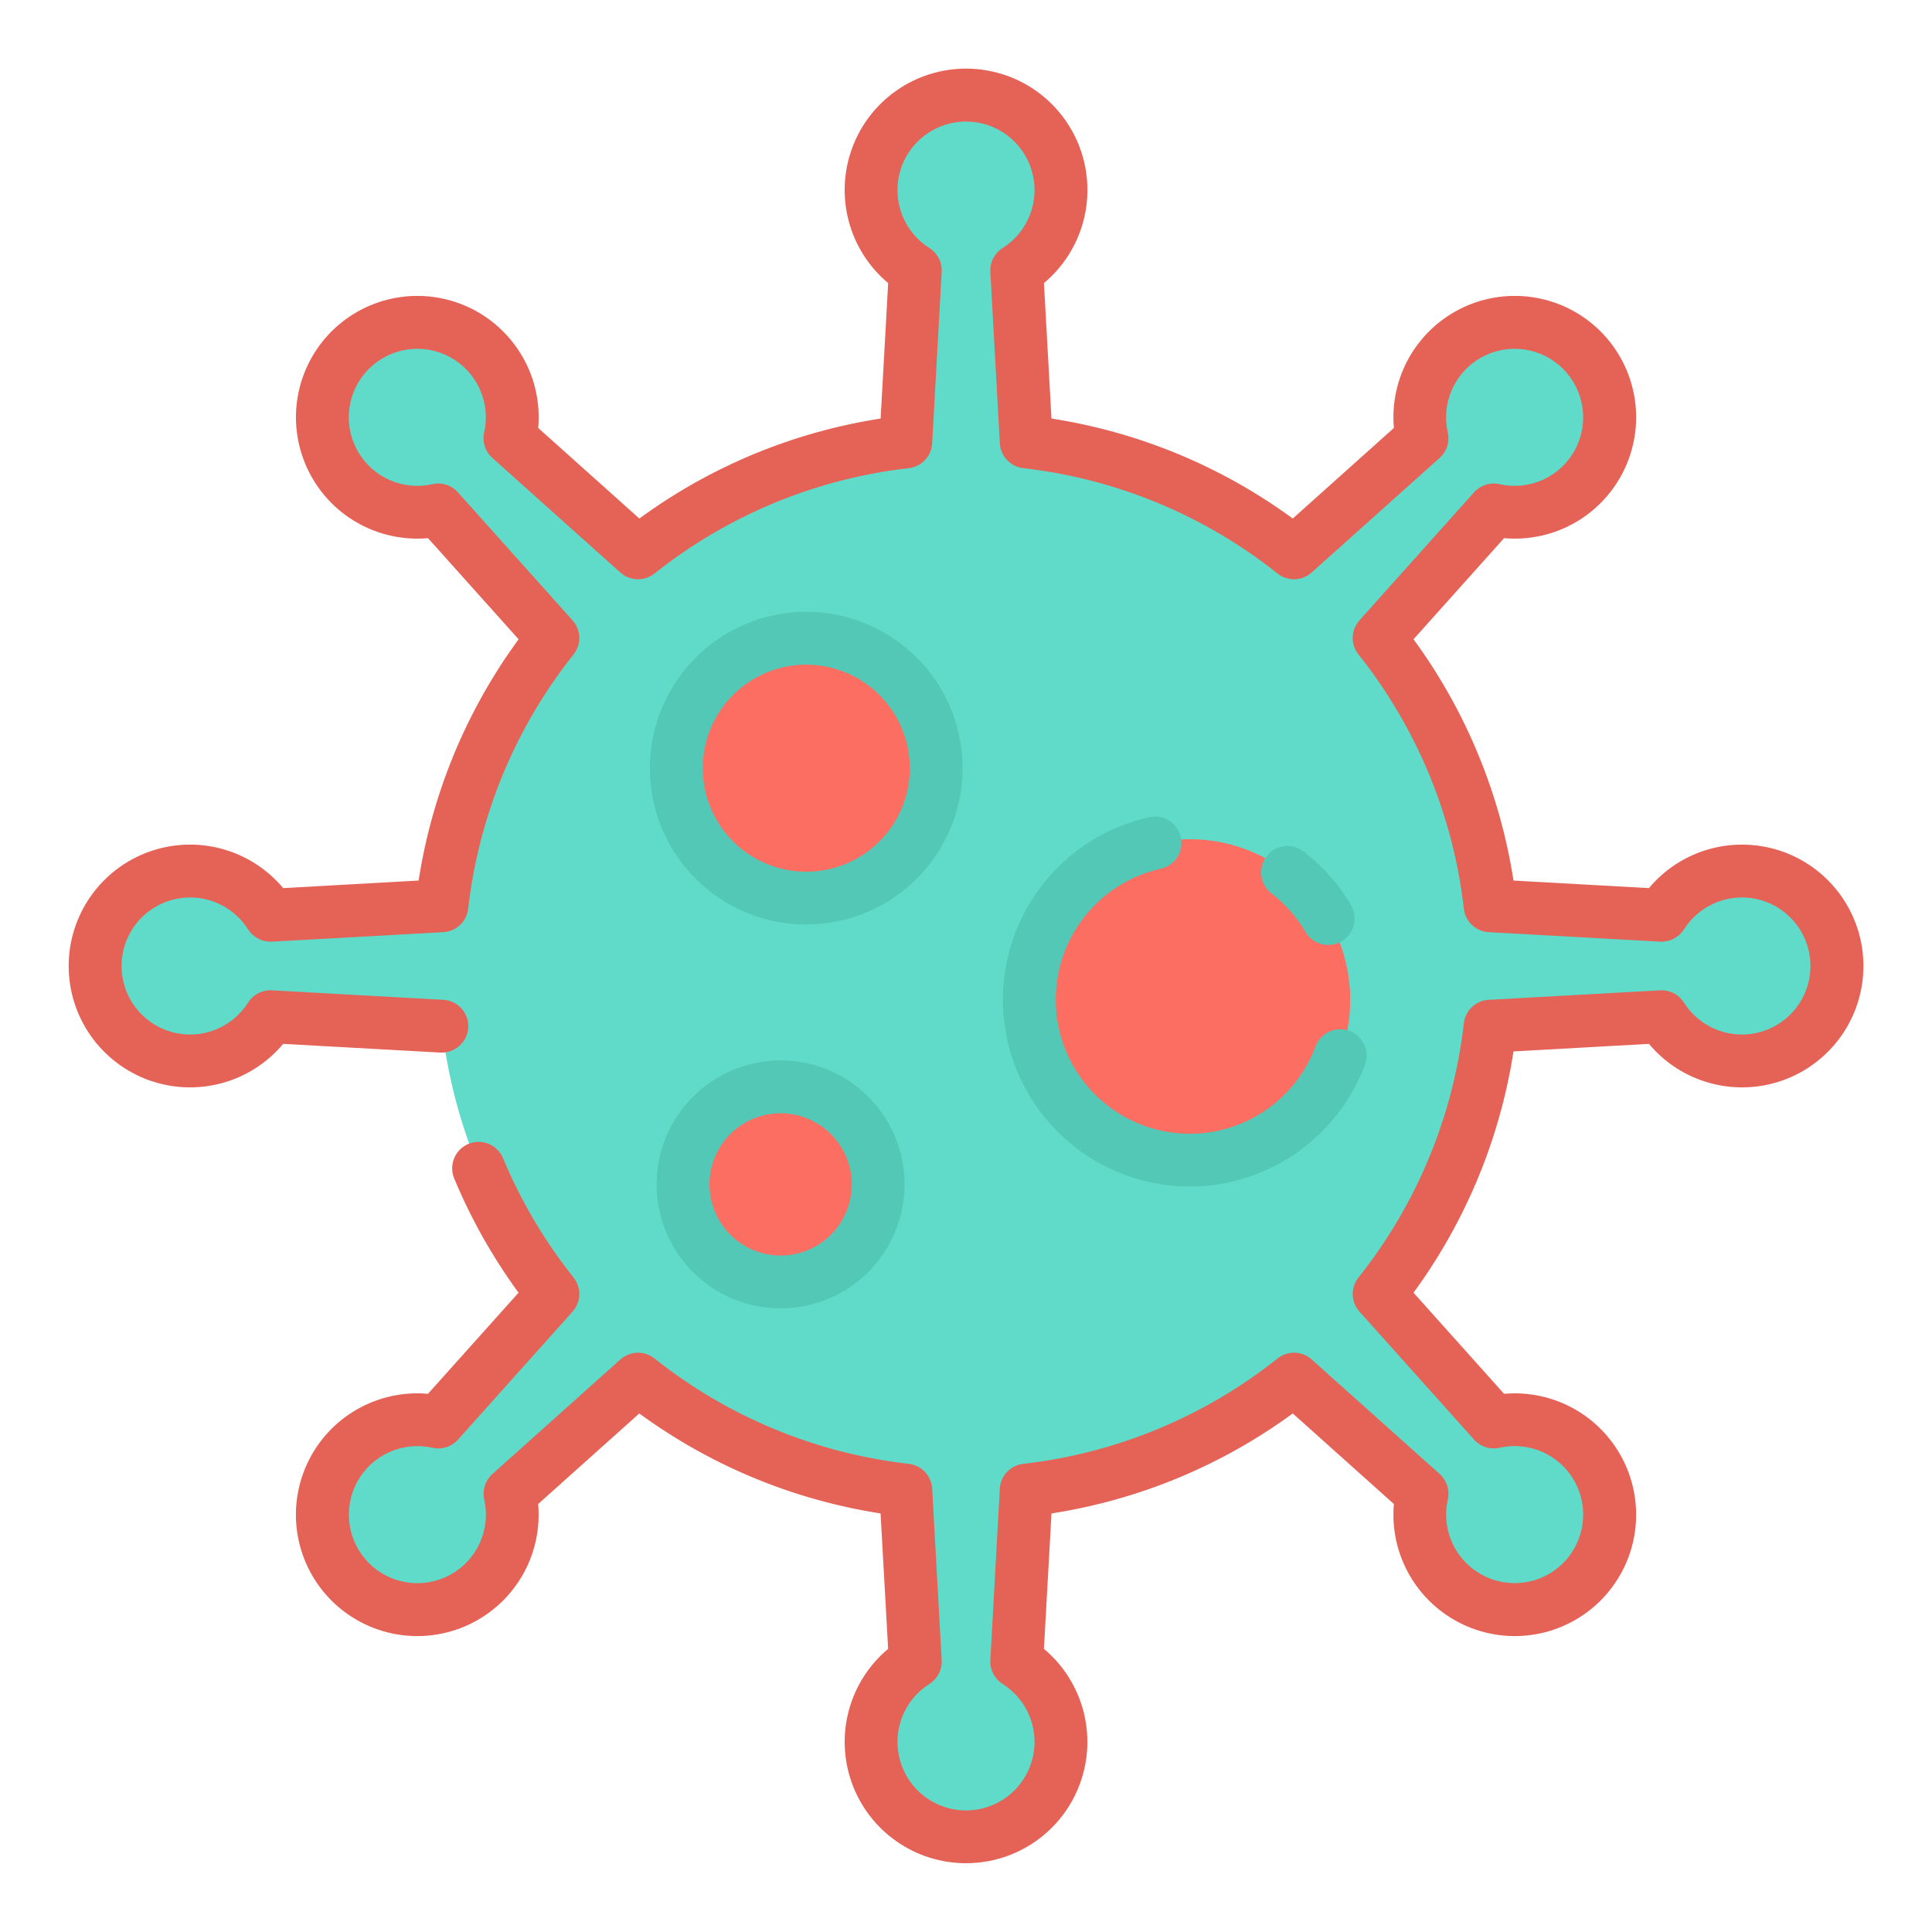 <svg width="130" height="130" viewBox="0 0 130 130" fill="none" xmlns="http://www.w3.org/2000/svg">
<path d="M117.204 58.609C116.126 58.609 115.066 58.882 114.122 59.403C113.179 59.923 112.382 60.674 111.808 61.586L100.267 60.947C99.518 54.359 96.93 48.114 92.799 42.927L100.511 34.312C101.862 34.617 103.275 34.475 104.538 33.907C105.801 33.339 106.845 32.376 107.513 31.164C108.181 29.951 108.438 28.554 108.243 27.183C108.049 25.812 107.414 24.541 106.435 23.562C105.456 22.583 104.185 21.948 102.814 21.754C101.443 21.559 100.046 21.816 98.833 22.484C97.621 23.152 96.658 24.197 96.09 25.459C95.522 26.722 95.38 28.136 95.685 29.486L87.07 37.198C81.883 33.067 75.638 30.479 69.05 29.73L68.413 18.189C69.584 17.45 70.482 16.35 70.974 15.055C71.465 13.761 71.523 12.342 71.138 11.011C70.753 9.681 69.946 8.512 68.839 7.68C67.733 6.848 66.385 6.398 65.001 6.398C63.616 6.398 62.269 6.848 61.162 7.68C60.055 8.512 59.248 9.681 58.863 11.011C58.478 12.342 58.536 13.761 59.027 15.055C59.519 16.35 60.417 17.45 61.588 18.189L60.949 29.73C54.361 30.479 48.116 33.067 42.929 37.198L34.314 29.486C34.619 28.136 34.477 26.722 33.909 25.459C33.341 24.197 32.378 23.152 31.166 22.484C29.953 21.816 28.556 21.559 27.185 21.754C25.814 21.948 24.543 22.583 23.564 23.562C22.585 24.541 21.95 25.812 21.756 27.183C21.561 28.554 21.818 29.951 22.486 31.164C23.154 32.376 24.198 33.339 25.461 33.907C26.724 34.475 28.137 34.617 29.488 34.312L37.2 42.927C33.069 48.114 30.481 54.359 29.732 60.947L18.191 61.586C17.452 60.415 16.352 59.517 15.057 59.025C13.763 58.534 12.344 58.476 11.013 58.861C9.683 59.246 8.514 60.053 7.682 61.16C6.85 62.267 6.4 63.614 6.4 64.999C6.4 66.383 6.85 67.731 7.682 68.837C8.514 69.944 9.683 70.751 11.013 71.136C12.344 71.521 13.763 71.463 15.057 70.972C16.352 70.48 17.452 69.582 18.191 68.411L29.732 69.05C30.481 75.638 33.069 81.883 37.2 87.07L29.488 95.685C28.137 95.38 26.724 95.522 25.461 96.09C24.198 96.658 23.154 97.621 22.486 98.834C21.818 100.046 21.561 101.443 21.756 102.814C21.95 104.185 22.585 105.456 23.564 106.435C24.543 107.414 25.814 108.049 27.185 108.243C28.556 108.438 29.953 108.181 31.166 107.513C32.378 106.845 33.341 105.801 33.909 104.538C34.477 103.275 34.619 101.862 34.314 100.511L42.929 92.799C48.116 96.93 54.361 99.518 60.949 100.267L61.588 111.808C60.417 112.547 59.519 113.647 59.027 114.942C58.536 116.236 58.478 117.655 58.863 118.986C59.248 120.316 60.055 121.485 61.162 122.317C62.269 123.149 63.616 123.599 65.001 123.599C66.385 123.599 67.733 123.149 68.839 122.317C69.946 121.485 70.753 120.316 71.138 118.986C71.523 117.655 71.465 116.236 70.974 114.942C70.482 113.647 69.584 112.547 68.413 111.808L69.052 100.267C75.64 99.518 81.885 96.93 87.072 92.799L95.687 100.511C95.382 101.862 95.524 103.275 96.092 104.538C96.66 105.801 97.623 106.845 98.835 107.513C100.048 108.181 101.445 108.438 102.816 108.243C104.187 108.049 105.458 107.414 106.437 106.435C107.416 105.456 108.051 104.185 108.245 102.814C108.44 101.443 108.183 100.046 107.515 98.834C106.847 97.621 105.803 96.658 104.54 96.09C103.277 95.522 101.864 95.38 100.513 95.685L92.801 87.07C96.932 81.883 99.52 75.638 100.269 69.05L111.81 68.411C112.403 69.349 113.231 70.117 114.212 70.638C115.192 71.158 116.292 71.415 117.402 71.381C118.512 71.347 119.593 71.025 120.541 70.445C121.488 69.866 122.268 69.049 122.803 68.077C123.339 67.104 123.611 66.009 123.594 64.898C123.577 63.788 123.271 62.702 122.706 61.746C122.141 60.79 121.336 59.998 120.372 59.448C119.407 58.898 118.316 58.609 117.206 58.609H117.204Z" fill="#60DBC9"/>
<path d="M60.434 57.87C63.849 54.456 63.849 48.919 60.434 45.505C57.02 42.09 51.484 42.09 48.069 45.505C44.655 48.919 44.655 54.456 48.069 57.87C51.484 61.285 57.02 61.285 60.434 57.87Z" fill="#FC6E62"/>
<path d="M59.091 79.698C59.091 80.996 58.706 82.266 57.984 83.345C57.263 84.425 56.238 85.266 55.038 85.763C53.839 86.26 52.519 86.39 51.245 86.137C49.972 85.883 48.802 85.258 47.884 84.34C46.966 83.422 46.34 82.252 46.087 80.979C45.834 79.705 45.964 78.385 46.461 77.186C46.958 75.986 47.799 74.961 48.879 74.239C49.958 73.518 51.227 73.133 52.526 73.133C54.267 73.133 55.937 73.825 57.168 75.056C58.399 76.287 59.091 77.957 59.091 79.698Z" fill="#FC6E62"/>
<path d="M81.784 77.926C87.671 76.971 91.668 71.425 90.713 65.539C89.758 59.653 84.212 55.655 78.326 56.61C72.44 57.566 68.442 63.111 69.397 68.998C70.353 74.884 75.898 78.881 81.784 77.926Z" fill="#FC6E62"/>
<path d="M65 125.371C63.324 125.372 61.689 124.856 60.316 123.894C58.943 122.933 57.9 121.572 57.327 119.996C56.755 118.421 56.681 116.708 57.116 115.089C57.551 113.471 58.474 112.025 59.76 110.949L59.252 101.836C53.38 100.926 47.812 98.618 43.017 95.108L36.212 101.201C36.36 102.872 35.991 104.547 35.154 106C34.316 107.452 33.052 108.612 31.533 109.322C30.014 110.031 28.313 110.256 26.662 109.965C25.01 109.674 23.489 108.882 22.303 107.697C21.117 106.511 20.325 104.989 20.035 103.338C19.744 101.687 19.969 99.986 20.678 98.467C21.387 96.948 22.547 95.683 24 94.846C25.453 94.009 27.128 93.639 28.798 93.787L34.892 86.983C33.149 84.6 31.695 82.019 30.561 79.293C30.381 78.858 30.38 78.368 30.56 77.933C30.74 77.497 31.086 77.15 31.521 76.97C31.957 76.789 32.446 76.788 32.882 76.968C33.318 77.148 33.664 77.494 33.845 77.929C35.047 80.815 36.646 83.52 38.594 85.965C38.855 86.293 38.991 86.703 38.979 87.122C38.967 87.541 38.806 87.943 38.527 88.255L30.816 96.871C30.605 97.106 30.335 97.281 30.034 97.378C29.733 97.474 29.412 97.489 29.103 97.419C28.128 97.199 27.108 97.301 26.196 97.71C25.284 98.12 24.529 98.815 24.047 99.69C23.564 100.566 23.379 101.575 23.519 102.564C23.659 103.554 24.117 104.472 24.824 105.179C25.531 105.886 26.449 106.344 27.439 106.484C28.428 106.624 29.437 106.439 30.312 105.956C31.188 105.473 31.883 104.719 32.292 103.807C32.702 102.895 32.804 101.875 32.584 100.9C32.514 100.591 32.529 100.27 32.625 99.969C32.721 99.667 32.896 99.397 33.132 99.186L41.742 91.476C42.055 91.195 42.456 91.034 42.876 91.021C43.295 91.008 43.706 91.145 44.035 91.406C48.961 95.328 54.892 97.786 61.149 98.499C61.566 98.546 61.953 98.74 62.241 99.045C62.529 99.35 62.7 99.747 62.723 100.166L63.363 111.707C63.38 112.023 63.313 112.337 63.168 112.618C63.023 112.9 62.806 113.137 62.539 113.307C61.694 113.84 61.044 114.634 60.689 115.569C60.333 116.504 60.291 117.528 60.569 118.489C60.846 119.45 61.429 120.294 62.228 120.895C63.027 121.496 64 121.821 65 121.821C66 121.821 66.973 121.496 67.773 120.895C68.572 120.294 69.154 119.45 69.432 118.489C69.71 117.528 69.668 116.504 69.312 115.569C68.957 114.634 68.307 113.84 67.461 113.307C67.194 113.137 66.977 112.9 66.833 112.618C66.688 112.337 66.621 112.023 66.638 111.707L67.277 100.166C67.301 99.747 67.471 99.35 67.76 99.045C68.048 98.74 68.434 98.546 68.852 98.499C75.109 97.786 81.039 95.328 85.966 91.406C86.294 91.145 86.704 91.009 87.123 91.021C87.542 91.033 87.944 91.193 88.256 91.473L96.872 99.183C97.107 99.394 97.282 99.664 97.379 99.966C97.475 100.267 97.49 100.588 97.42 100.897C97.2 101.872 97.302 102.892 97.711 103.804C98.121 104.716 98.816 105.47 99.691 105.953C100.567 106.436 101.575 106.621 102.565 106.481C103.555 106.341 104.473 105.883 105.179 105.176C105.886 104.469 106.344 103.551 106.485 102.561C106.625 101.571 106.44 100.563 105.957 99.687C105.474 98.812 104.72 98.117 103.808 97.707C102.896 97.298 101.876 97.196 100.901 97.416C100.592 97.486 100.27 97.472 99.969 97.376C99.668 97.279 99.398 97.104 99.187 96.868L91.477 88.257C91.196 87.945 91.035 87.543 91.022 87.124C91.01 86.704 91.146 86.294 91.407 85.965C95.329 81.038 97.787 75.108 98.5 68.851C98.547 68.434 98.74 68.047 99.046 67.759C99.351 67.471 99.748 67.3 100.167 67.276L111.708 66.637C112.024 66.62 112.338 66.688 112.619 66.833C112.9 66.977 113.137 67.194 113.308 67.46C113.841 68.306 114.635 68.956 115.57 69.311C116.504 69.667 117.529 69.709 118.49 69.431C119.451 69.153 120.295 68.571 120.896 67.772C121.497 66.972 121.822 65.999 121.822 64.999C121.822 63.999 121.497 63.026 120.896 62.227C120.295 61.428 119.451 60.846 118.49 60.568C117.529 60.29 116.504 60.332 115.57 60.688C114.635 61.043 113.841 61.693 113.308 62.539C113.136 62.804 112.899 63.02 112.618 63.164C112.337 63.309 112.023 63.377 111.708 63.362L100.167 62.722C99.748 62.699 99.351 62.528 99.046 62.24C98.74 61.952 98.547 61.565 98.5 61.148C97.787 54.891 95.329 48.961 91.407 44.034C91.146 43.706 91.01 43.296 91.022 42.877C91.034 42.458 91.194 42.056 91.474 41.744L99.184 33.128C99.395 32.892 99.665 32.717 99.966 32.62C100.267 32.524 100.589 32.51 100.898 32.58C101.873 32.8 102.893 32.698 103.805 32.289C104.717 31.879 105.471 31.184 105.954 30.309C106.437 29.434 106.622 28.425 106.482 27.435C106.342 26.445 105.884 25.528 105.177 24.821C104.47 24.114 103.553 23.656 102.563 23.515C101.573 23.375 100.565 23.56 99.689 24.043C98.814 24.525 98.119 25.279 97.709 26.191C97.299 27.103 97.197 28.123 97.417 29.098C97.487 29.407 97.472 29.728 97.376 30.029C97.28 30.331 97.104 30.601 96.869 30.811L88.258 38.522C87.946 38.803 87.545 38.965 87.125 38.977C86.705 38.99 86.295 38.854 85.966 38.593C81.039 34.671 75.109 32.213 68.852 31.5C68.434 31.453 68.048 31.259 67.76 30.954C67.471 30.649 67.301 30.252 67.277 29.832L66.638 18.292C66.621 17.976 66.688 17.662 66.833 17.381C66.977 17.099 67.194 16.862 67.461 16.692C68.307 16.159 68.957 15.365 69.312 14.43C69.668 13.495 69.71 12.47 69.432 11.51C69.154 10.549 68.572 9.705 67.773 9.104C66.973 8.503 66 8.178 65 8.178C64 8.178 63.027 8.503 62.228 9.104C61.429 9.705 60.846 10.549 60.569 11.51C60.291 12.47 60.333 13.495 60.689 14.43C61.044 15.365 61.694 16.159 62.539 16.692C62.806 16.862 63.023 17.099 63.168 17.381C63.313 17.662 63.38 17.976 63.363 18.292L62.723 29.832C62.7 30.252 62.529 30.649 62.241 30.954C61.953 31.259 61.566 31.453 61.149 31.5C54.892 32.213 48.961 34.671 44.035 38.593C43.706 38.854 43.295 38.99 42.876 38.977C42.456 38.964 42.055 38.803 41.742 38.522L33.127 30.811C32.891 30.601 32.716 30.331 32.62 30.029C32.523 29.728 32.509 29.407 32.578 29.098C32.799 28.123 32.697 27.103 32.287 26.191C31.877 25.279 31.182 24.525 30.306 24.043C29.431 23.56 28.422 23.375 27.432 23.515C26.443 23.656 25.525 24.114 24.818 24.821C24.112 25.528 23.654 26.445 23.514 27.435C23.373 28.425 23.559 29.434 24.042 30.309C24.524 31.184 25.279 31.879 26.191 32.289C27.103 32.698 28.123 32.8 29.098 32.58C29.407 32.509 29.728 32.523 30.03 32.619C30.331 32.716 30.601 32.892 30.811 33.128L38.524 41.742C38.804 42.054 38.965 42.455 38.978 42.875C38.991 43.294 38.855 43.705 38.594 44.034C34.671 48.961 32.214 54.891 31.501 61.148C31.454 61.565 31.26 61.952 30.955 62.24C30.65 62.528 30.252 62.699 29.833 62.722L18.293 63.362C17.977 63.377 17.663 63.309 17.383 63.165C17.102 63.02 16.864 62.804 16.693 62.539C16.16 61.693 15.366 61.043 14.431 60.688C13.496 60.332 12.471 60.29 11.511 60.568C10.55 60.846 9.705 61.428 9.104 62.227C8.503 63.026 8.178 63.999 8.178 64.999C8.178 65.999 8.503 66.972 9.104 67.772C9.705 68.571 10.55 69.153 11.511 69.431C12.471 69.709 13.496 69.667 14.431 69.311C15.366 68.956 16.16 68.306 16.693 67.46C16.863 67.194 17.101 66.977 17.382 66.832C17.663 66.688 17.977 66.62 18.293 66.637L29.833 67.276C30.066 67.289 30.294 67.348 30.505 67.449C30.715 67.55 30.904 67.692 31.059 67.866C31.215 68.04 31.335 68.243 31.412 68.463C31.489 68.683 31.522 68.916 31.509 69.149C31.479 69.618 31.265 70.056 30.915 70.37C30.566 70.683 30.107 70.847 29.637 70.826L19.053 70.24C17.977 71.526 16.531 72.451 14.912 72.886C13.292 73.322 11.578 73.249 10.001 72.677C8.425 72.104 7.062 71.06 6.1 69.687C5.137 68.313 4.621 66.677 4.621 64.999C4.621 63.322 5.137 61.686 6.1 60.312C7.062 58.939 8.425 57.895 10.001 57.322C11.578 56.75 13.292 56.677 14.912 57.112C16.531 57.548 17.977 58.472 19.053 59.759L28.167 59.251C29.077 53.379 31.385 47.811 34.895 43.016L28.801 36.212C27.131 36.359 25.456 35.99 24.003 35.153C22.55 34.316 21.391 33.051 20.681 31.532C19.972 30.013 19.747 28.312 20.038 26.661C20.328 25.01 21.12 23.488 22.306 22.302C23.492 21.116 25.014 20.325 26.665 20.034C28.316 19.743 30.017 19.968 31.536 20.677C33.055 21.387 34.319 22.547 35.157 23.999C35.994 25.452 36.364 27.127 36.215 28.797L43.02 34.891C47.815 31.381 53.383 29.073 59.255 28.163L59.763 19.049C58.476 17.973 57.552 16.527 57.116 14.908C56.681 13.288 56.754 11.574 57.326 9.997C57.899 8.421 58.943 7.059 60.316 6.096C61.69 5.134 63.326 4.617 65.003 4.617C66.681 4.617 68.317 5.134 69.691 6.096C71.064 7.059 72.108 8.421 72.681 9.997C73.253 11.574 73.326 13.288 72.89 14.908C72.454 16.527 71.53 17.973 70.244 19.049L70.752 28.163C76.624 29.073 82.192 31.381 86.987 34.891L93.791 28.797C93.643 27.127 94.013 25.452 94.85 23.999C95.687 22.547 96.951 21.387 98.471 20.677C99.99 19.968 101.691 19.743 103.342 20.034C104.993 20.325 106.515 21.116 107.701 22.302C108.886 23.488 109.678 25.01 109.969 26.661C110.26 28.312 110.035 30.013 109.326 31.532C108.616 33.051 107.456 34.316 106.004 35.153C104.551 35.99 102.876 36.359 101.205 36.212L95.112 43.016C98.622 47.811 100.93 53.379 101.84 59.251L110.953 59.759C112.029 58.472 113.476 57.548 115.095 57.112C116.715 56.677 118.429 56.75 120.006 57.322C121.582 57.895 122.944 58.939 123.907 60.312C124.869 61.686 125.386 63.322 125.386 64.999C125.386 66.677 124.869 68.313 123.907 69.687C122.944 71.06 121.582 72.104 120.006 72.677C118.429 73.249 116.715 73.322 115.095 72.886C113.476 72.451 112.029 71.526 110.953 70.24L101.84 70.748C100.93 76.62 98.622 82.188 95.112 86.983L101.205 93.787C102.876 93.639 104.551 94.009 106.004 94.846C107.456 95.683 108.616 96.948 109.326 98.467C110.035 99.986 110.26 101.687 109.969 103.338C109.678 104.989 108.886 106.511 107.701 107.697C106.515 108.882 104.993 109.674 103.342 109.965C101.691 110.256 99.99 110.031 98.471 109.322C96.951 108.612 95.687 107.452 94.85 106C94.013 104.547 93.643 102.872 93.791 101.201L86.987 95.108C82.192 98.618 76.624 100.926 70.752 101.836L70.244 110.949C71.529 112.025 72.452 113.471 72.887 115.089C73.323 116.708 73.249 118.421 72.677 119.996C72.104 121.572 71.061 122.933 69.688 123.894C68.315 124.856 66.68 125.372 65.003 125.371H65Z" fill="#E56257"/>
<path d="M54.251 62.21C52.17 62.21 50.136 61.593 48.406 60.437C46.676 59.281 45.328 57.637 44.531 55.715C43.735 53.793 43.527 51.677 43.933 49.636C44.339 47.596 45.341 45.721 46.812 44.249C48.283 42.778 50.158 41.776 52.199 41.37C54.24 40.964 56.355 41.172 58.278 41.969C60.2 42.765 61.843 44.114 62.999 45.844C64.155 47.574 64.772 49.608 64.772 51.689C64.769 54.478 63.66 57.152 61.687 59.125C59.715 61.097 57.041 62.206 54.251 62.21ZM54.251 44.723C52.874 44.723 51.527 45.131 50.381 45.897C49.236 46.662 48.343 47.75 47.815 49.023C47.288 50.296 47.15 51.697 47.419 53.048C47.688 54.399 48.351 55.64 49.325 56.615C50.3 57.589 51.541 58.252 52.892 58.521C54.244 58.79 55.644 58.652 56.917 58.125C58.19 57.597 59.278 56.705 60.044 55.559C60.809 54.413 61.218 53.067 61.218 51.689C61.216 49.842 60.481 48.071 59.175 46.765C57.869 45.459 56.098 44.724 54.251 44.723Z" fill="#53C8B7"/>
<path d="M52.526 88.036C50.876 88.036 49.263 87.547 47.891 86.63C46.519 85.713 45.45 84.411 44.819 82.886C44.187 81.362 44.022 79.684 44.344 78.066C44.666 76.448 45.461 74.961 46.627 73.795C47.794 72.628 49.281 71.834 50.899 71.512C52.517 71.19 54.195 71.355 55.719 71.987C57.243 72.618 58.546 73.688 59.463 75.06C60.379 76.432 60.868 78.045 60.868 79.695C60.866 81.906 59.986 84.027 58.422 85.591C56.858 87.154 54.737 88.034 52.526 88.036ZM52.526 74.907C51.579 74.907 50.653 75.188 49.866 75.714C49.079 76.24 48.465 76.988 48.103 77.863C47.74 78.738 47.645 79.7 47.83 80.629C48.015 81.558 48.471 82.411 49.141 83.08C49.81 83.75 50.663 84.206 51.592 84.391C52.521 84.575 53.483 84.481 54.358 84.118C55.233 83.756 55.981 83.142 56.507 82.355C57.033 81.567 57.314 80.642 57.314 79.695C57.312 78.426 56.807 77.209 55.91 76.311C55.012 75.414 53.795 74.909 52.526 74.907Z" fill="#53C8B7"/>
<path d="M89.375 63.584C89.065 63.584 88.76 63.503 88.491 63.349C88.222 63.195 87.998 62.974 87.841 62.706C87.258 61.712 86.491 60.84 85.579 60.135C85.389 59.994 85.228 59.816 85.107 59.613C84.986 59.409 84.907 59.183 84.874 58.948C84.842 58.713 84.856 58.474 84.918 58.245C84.979 58.016 85.085 57.802 85.23 57.615C85.376 57.427 85.557 57.271 85.763 57.154C85.97 57.038 86.198 56.964 86.433 56.937C86.668 56.91 86.907 56.931 87.135 56.997C87.362 57.064 87.574 57.175 87.758 57.325C89.026 58.306 90.095 59.522 90.906 60.906C91.064 61.176 91.148 61.483 91.15 61.795C91.152 62.108 91.071 62.416 90.915 62.688C90.76 62.959 90.536 63.185 90.265 63.343C89.995 63.5 89.688 63.583 89.375 63.584Z" fill="#53C8B7"/>
<path d="M80.058 79.841C76.96 79.841 73.971 78.696 71.665 76.628C69.358 74.56 67.896 71.713 67.559 68.633C67.222 65.554 68.033 62.458 69.838 59.94C71.642 57.422 74.312 55.658 77.337 54.987C77.565 54.937 77.8 54.932 78.03 54.973C78.26 55.013 78.479 55.099 78.676 55.225C78.873 55.35 79.043 55.513 79.177 55.705C79.31 55.896 79.405 56.112 79.455 56.34C79.506 56.568 79.51 56.803 79.47 57.033C79.429 57.263 79.343 57.483 79.218 57.679C79.092 57.876 78.929 58.046 78.737 58.18C78.546 58.313 78.33 58.408 78.103 58.458C76.577 58.798 75.166 59.527 74.007 60.576C72.849 61.624 71.982 62.955 71.493 64.439C71.004 65.923 70.908 67.509 71.216 69.041C71.523 70.573 72.223 71.999 73.248 73.179C74.272 74.359 75.585 75.253 77.058 75.773C78.532 76.293 80.115 76.421 81.653 76.145C83.191 75.869 84.631 75.199 85.832 74.199C87.033 73.2 87.954 71.905 88.504 70.443C88.583 70.22 88.706 70.015 88.864 69.84C89.023 69.665 89.215 69.523 89.43 69.423C89.644 69.323 89.876 69.267 90.112 69.258C90.348 69.249 90.584 69.287 90.805 69.37C91.027 69.453 91.229 69.58 91.401 69.742C91.573 69.904 91.711 70.099 91.806 70.316C91.902 70.532 91.953 70.765 91.958 71.001C91.962 71.238 91.919 71.472 91.832 71.692C90.924 74.082 89.313 76.141 87.21 77.596C85.108 79.051 82.614 79.834 80.058 79.841Z" fill="#53C8B7"/>
</svg>
